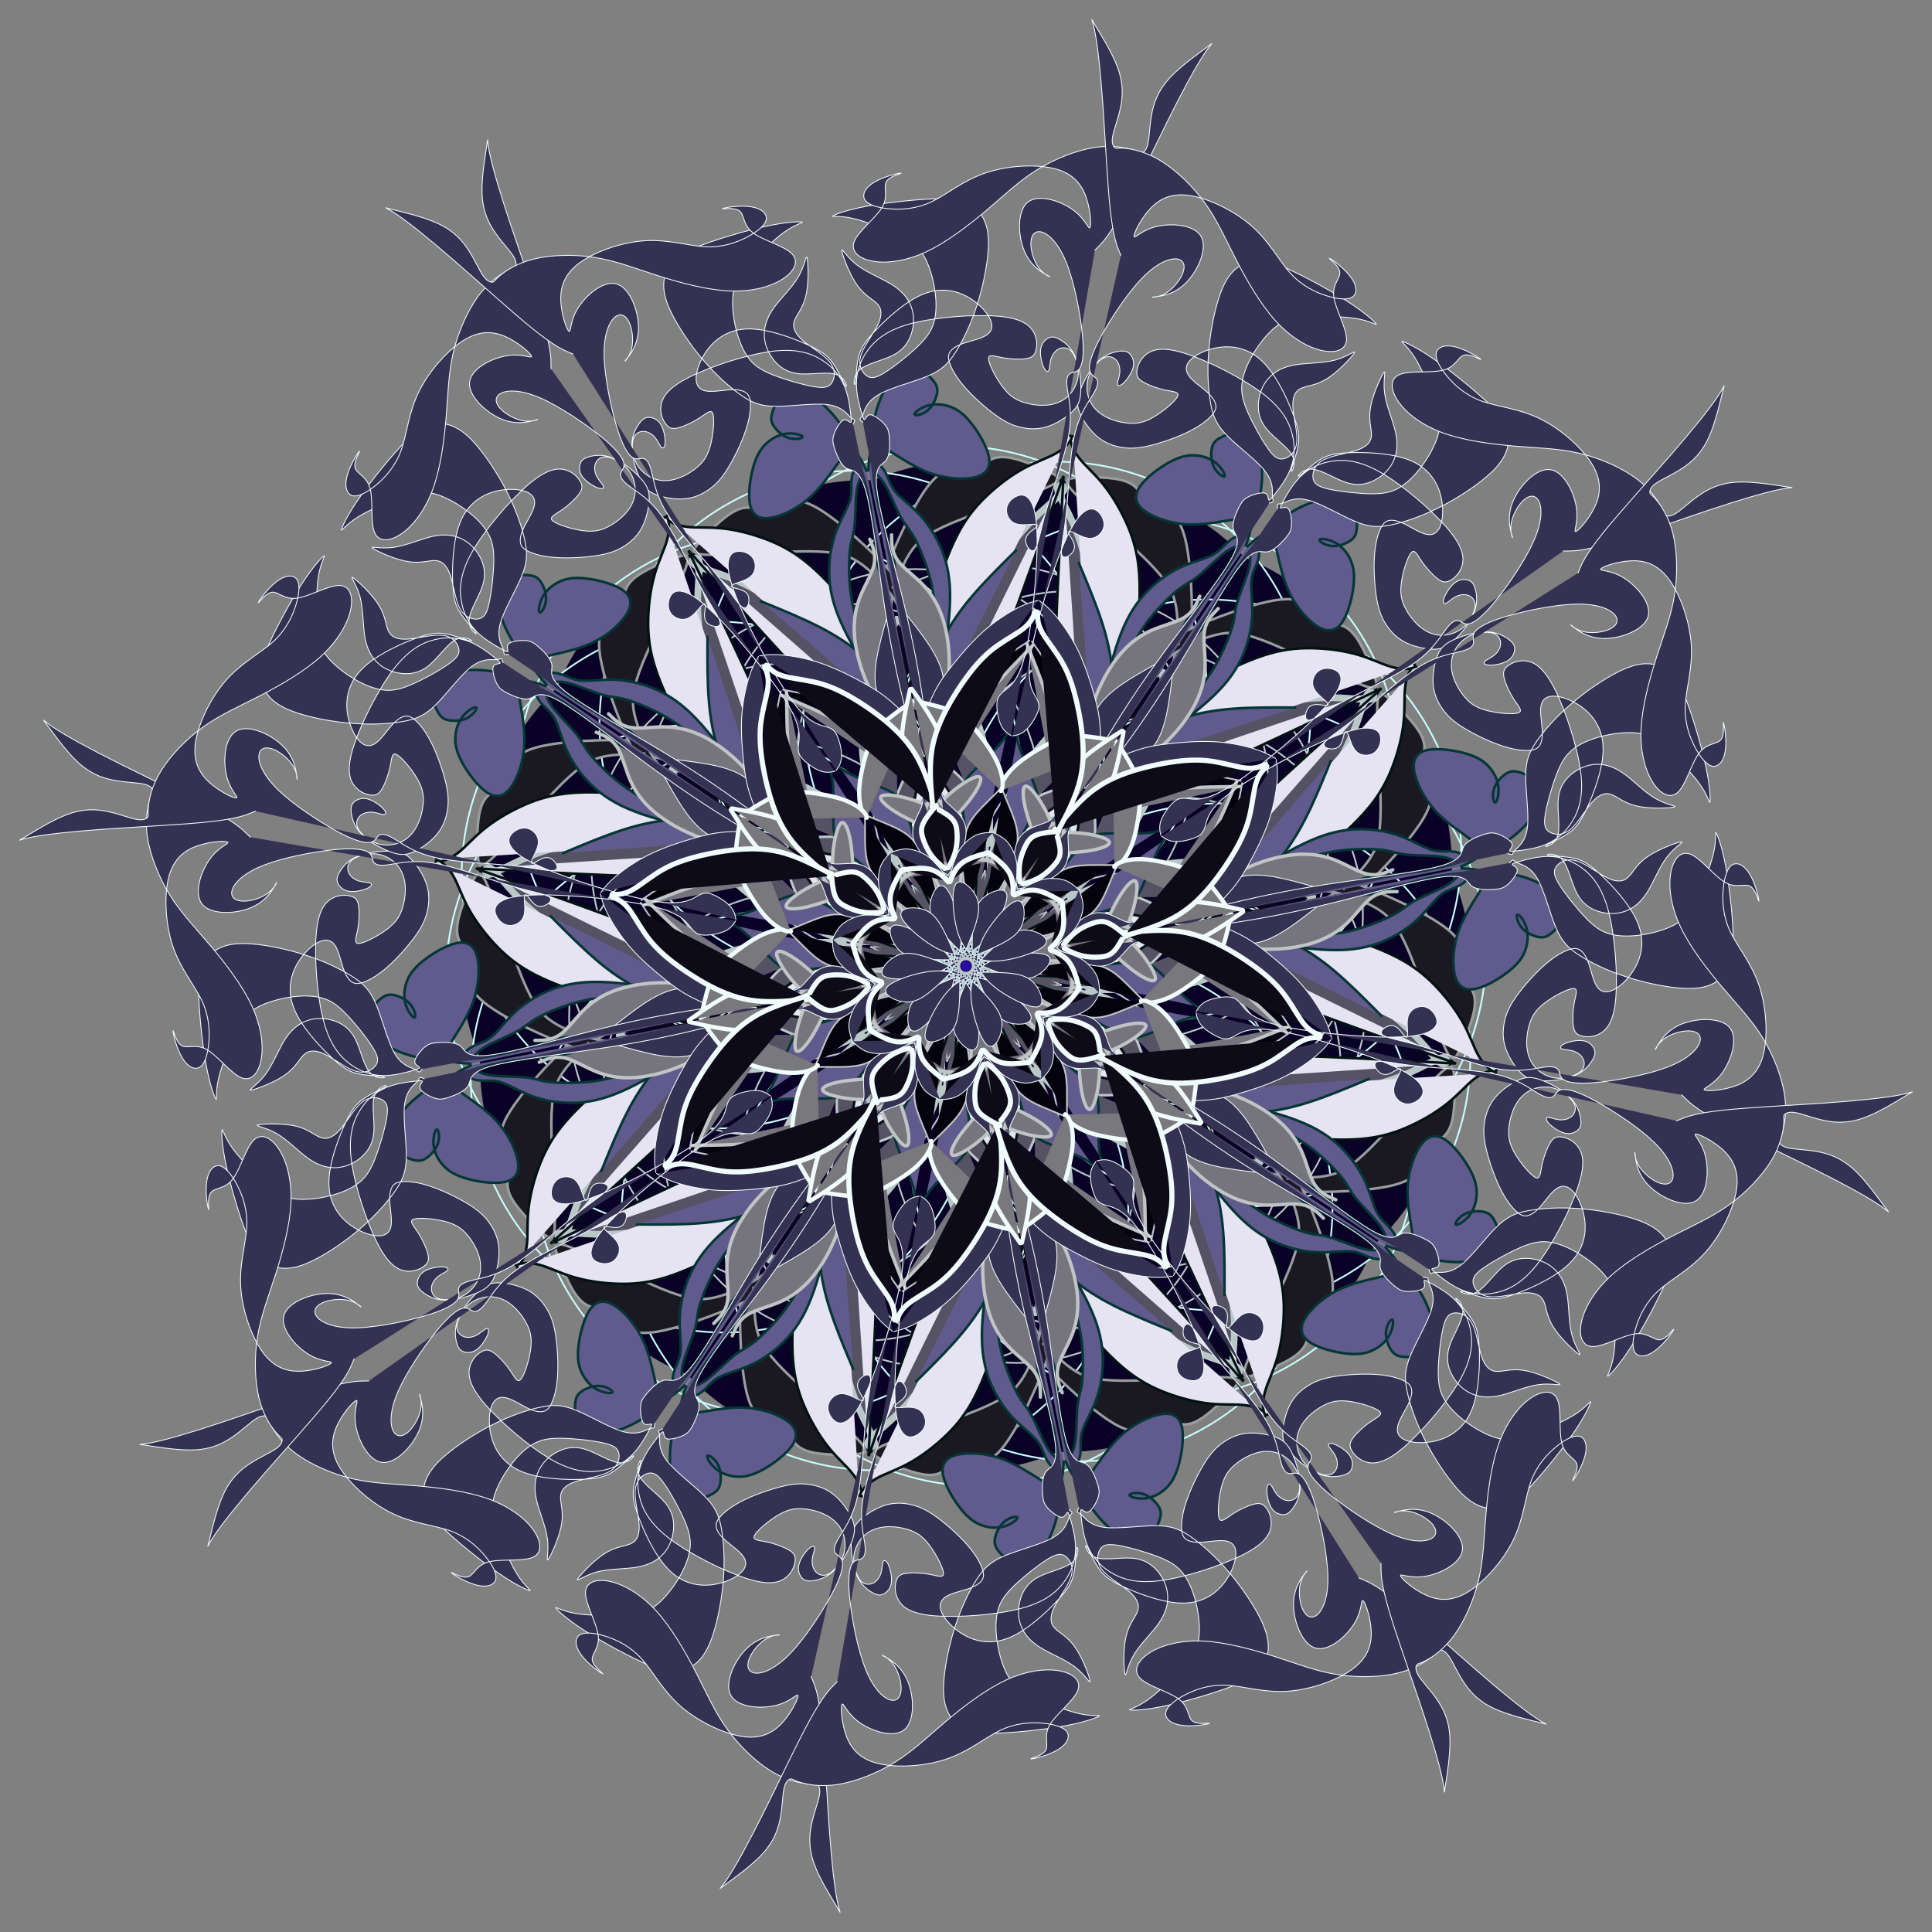 <?xml version="1.0" encoding="utf-8"?>
<!-- Generator: https://www.toybytoy.com/console/Draw-mandala -->
<svg width="527" class="boundless" height="527" viewBox="-871 -871 2269 2269" xmlns="http://www.w3.org/2000/svg" xmlns:xlink="http://www.w3.org/1999/xlink"><rect x="-871" y="-871" width="2269" height="2269" fill="#808080" stroke="none"/><style>symbol{overflow: visible;}</style><defs><symbol id="fig1"><circle cx="-68.5" cy="-219.3" r="214.8" fill="#16074f" stroke="none" stroke-width="0"></circle></symbol><symbol id="fig2"><circle cx="-217.5" cy="-221.3" r="283" fill="#090226" stroke="none" stroke-width="0"></circle></symbol><symbol id="fig3"><circle cx="-0.5" cy="-21.3" r="2.2" fill="#150263" stroke="none" stroke-width="0"></circle></symbol><symbol id="fig4"><circle cx="-5.5" cy="-9.3" r="5.7" fill="#150263" stroke="none" stroke-width="0"></circle></symbol><symbol id="fig5"><circle cx="-1.5" cy="0.7" r="4.1" fill="#2a0da1" stroke="none" stroke-width="0"></circle></symbol><symbol id="fig6"><circle cx="211.5" cy="-231.3" r="297.6" fill="none" stroke="#cafcfc" stroke-width="2"></circle></symbol><symbol id="fig7"><circle cx="122.5" cy="-207.3" r="232.9" fill="none" stroke="#b9c7c7" stroke-width="2"></circle></symbol><symbol id="fig8"><path d="M-30.5,-44.3L-32.8,-50.3C-35.2,-56.3,-39.8,-68.3,-45.3,-76.7C-50.8,-85,-57.2,-89.7,-60.3,-92L-63.5,-94.3" fill="#555263" stroke="#b9c7c7" stroke-width="2" stroke-linecap="round"></path></symbol><symbol id="fig9"><path d="M-13.5,-26.3L-14.3,-32.3C-15.2,-38.3,-16.8,-50.3,-19.3,-59.8C-21.8,-69.3,-25.2,-76.3,-30.3,-83.2C-35.5,-90,-42.5,-96.7,-49.3,-101C-56.2,-105.3,-62.8,-107.3,-68,-110.7C-73.2,-114,-76.8,-118.7,-78.7,-121L-80.5,-123.3" fill="#555263" stroke="#b9c7c7" stroke-width="2" stroke-linecap="round"></path></symbol><symbol id="fig10"><path d="M24.5,-123.3L24.8,-130.5C25.2,-137.7,25.8,-152,24.2,-164.8C22.5,-177.7,18.5,-189,10.5,-200.8C2.5,-212.7,-9.5,-225,-20.3,-233.7C-31.2,-242.3,-40.8,-247.3,-45.7,-249.8L-50.5,-252.3" fill="#555263" stroke="#b9c7c7" stroke-width="3" stroke-linecap="round"></path></symbol><symbol id="fig11"><path d="M27.5,-144.3L27.7,-157.8C27.8,-171.3,28.2,-198.3,26.7,-221.2C25.2,-244,21.8,-262.7,15,-282C8.2,-301.3,-2.2,-321.3,-18.7,-342.3C-35.2,-363.3,-57.8,-385.3,-69.2,-396.3L-80.5,-407.3" fill="#555263" stroke="#b9c7c7" stroke-width="8" stroke-linecap="round"></path></symbol><symbol id="fig12"><path d="M-209.5,-142.3L-216.5,-150.2C-223.5,-158,-237.5,-173.7,-253.5,-206.2C-269.5,-238.7,-287.5,-288,-298.7,-326.7C-309.8,-365.3,-314.2,-393.3,-315,-416.8C-315.8,-440.3,-313.2,-459.3,-313,-469C-312.8,-478.7,-315.2,-479,-316.3,-479.2L-317.5,-479.3" fill="#555263" stroke="#b9c7c7" stroke-width="8" stroke-linecap="round"></path></symbol><symbol id="fig13"><path d="M138.5,-206.3L149.2,-219.7C159.8,-233,181.2,-259.7,197.7,-282.2C214.2,-304.7,225.8,-323,233.3,-336.2C240.8,-349.3,244.2,-357.3,246.3,-371.3C248.5,-385.3,249.5,-405.3,246.7,-421.8C243.8,-438.3,237.2,-451.3,213.5,-475.2C189.8,-499,149.2,-533.7,130.8,-552C112.5,-570.3,116.5,-572.3,129.3,-573.3C142.2,-574.3,163.8,-574.3,178.2,-571.7C192.5,-569,199.5,-563.7,203.5,-556.5C207.5,-549.3,208.5,-540.3,213.3,-537C218.2,-533.7,226.8,-536,233,-535.5C239.2,-535,242.8,-531.7,246.7,-526.3C250.5,-521,254.5,-513.7,257.7,-500.7C260.8,-487.7,263.2,-469,264.3,-449C265.5,-429,265.5,-407.7,265,-395.5C264.5,-383.3,263.5,-380.3,261.5,-378.5C259.5,-376.7,256.5,-376,255,-375.7L253.5,-375.3" fill="#1a1921" stroke="#989e9e" stroke-width="3" stroke-linecap="round"></path></symbol><symbol id="fig14"><path d="M138.5,-206.3L133.3,-223C128.2,-239.7,117.8,-273,111.8,-297.5C105.8,-322,104.2,-337.7,105.3,-382.3C106.5,-427,110.5,-500.7,112.5,-537.5L114.5,-574.3" fill="#e6e4f2" stroke="#011212" stroke-width="3" stroke-linecap="round"></path></symbol><symbol id="fig15"><path d="M149.5,-228.3L151.5,-231.3C153.5,-234.3,157.5,-240.3,164.7,-258.3C171.8,-276.3,182.2,-306.3,189.2,-332.5C196.2,-358.7,199.8,-381,202,-403.8C204.2,-426.7,204.8,-450,202.5,-470C200.2,-490,194.8,-506.7,187.3,-522.8C179.8,-539,170.2,-554.7,160.2,-566.8C150.2,-579,139.8,-587.7,133.2,-596.2C126.5,-604.7,123.5,-613,122.8,-617.3C122.2,-621.7,123.8,-622,124.7,-622.2L125.5,-622.3" fill="#e6e4f2" stroke="#011212" stroke-width="3" stroke-linecap="round"></path></symbol><symbol id="fig16"><path d="M6.5,-41.3L7.7,-50.8C8.8,-60.3,11.2,-79.3,12,-97.3C12.8,-115.3,12.2,-132.3,8.3,-148C4.5,-163.7,-2.5,-178,-12.8,-194.3C-23.2,-210.7,-36.8,-229,-43.8,-241.7C-50.8,-254.3,-51.2,-261.3,-51.3,-264.8L-51.5,-268.3" fill="#e6e4f2" stroke="#011212" stroke-width="3" stroke-linecap="round"></path></symbol><symbol id="fig17"><path d="M27.5,-66.3L28,-72.2C28.5,-78,29.5,-89.7,33.7,-101.2C37.8,-112.7,45.2,-124,60.3,-138.5C75.5,-153,98.5,-170.7,110,-179.5L121.5,-188.3" fill="#615a8c" stroke="#053636" stroke-width="3" stroke-linecap="round"></path></symbol><symbol id="fig18"><path d="M150.5,-228.3L154.3,-243.5C158.2,-258.7,165.8,-289,169.5,-309.2C173.2,-329.3,172.8,-339.3,171.2,-352.7C169.5,-366,166.5,-382.7,159.8,-403.3C153.2,-424,142.8,-448.7,137.7,-461L132.5,-473.3" fill="#615a8c" stroke="#053636" stroke-width="3" stroke-linecap="round"></path></symbol><symbol id="fig19"><path d="M-220.5,-148.3L-230.2,-164.7C-239.8,-181,-259.2,-213.7,-277.5,-240.5C-295.8,-267.3,-313.2,-288.3,-329.7,-302.7C-346.2,-317,-361.8,-324.7,-376.5,-329.5C-391.2,-334.3,-404.8,-336.3,-417.8,-336.3C-430.8,-336.3,-443.2,-334.3,-452.3,-335.2C-461.5,-336,-467.5,-339.7,-473.8,-342C-480.2,-344.3,-486.8,-345.3,-489.7,-343C-492.5,-340.7,-491.5,-335,-488.5,-333.7C-485.5,-332.3,-480.5,-335.3,-469,-332.8C-457.5,-330.3,-439.5,-322.3,-427.8,-318.8C-416.2,-315.3,-410.8,-316.3,-398.3,-312.7C-385.8,-309,-366.2,-300.7,-351,-291.7C-335.8,-282.7,-325.2,-273,-315,-267.2C-304.8,-261.3,-295.2,-259.3,-286,-253.3C-276.8,-247.3,-268.2,-237.3,-257.8,-219.3C-247.5,-201.3,-235.5,-175.3,-229.5,-162.3L-223.5,-149.3" fill="#615a8c" stroke="#053636" stroke-width="3" stroke-linecap="round"></path></symbol><symbol id="fig20"><path d="M-241.5,-165.3L-246.8,-173.2C-252.2,-181,-262.8,-196.7,-275.7,-209.8C-288.5,-223,-303.5,-233.7,-332.7,-248C-361.8,-262.3,-405.2,-280.3,-441.7,-301.8C-478.2,-323.3,-507.8,-348.3,-525.2,-371C-542.5,-393.7,-547.5,-414,-550,-426.3C-552.5,-438.7,-552.5,-443,-550.2,-447C-547.8,-451,-543.2,-454.7,-536,-456.8C-528.8,-459,-519.2,-459.7,-512.5,-458.8C-505.8,-458,-502.2,-455.7,-498.8,-450.3C-495.5,-445,-492.5,-436.7,-493.3,-429C-494.2,-421.3,-498.8,-414.3,-500.7,-415.3C-502.5,-416.3,-501.5,-425.3,-497.5,-433C-493.5,-440.7,-486.5,-447,-478.3,-451C-470.2,-455,-460.8,-456.7,-447,-455.2C-433.2,-453.7,-414.8,-449,-404.3,-442.2C-393.8,-435.3,-391.2,-426.3,-397.8,-414.5C-404.5,-402.7,-420.5,-388,-440.2,-379C-459.8,-370,-483.2,-366.7,-495.5,-362.8C-507.8,-359,-509.2,-354.7,-506.8,-349.2C-504.5,-343.7,-498.5,-337,-495.5,-333.7L-492.5,-330.3" fill="#615a8c" stroke="#053636" stroke-width="3" stroke-linecap="round"></path></symbol><symbol id="fig21"><path d="M-55.5,-100.3L-55.8,-107.3C-56.2,-114.3,-56.8,-128.3,-59.8,-143.8C-62.8,-159.3,-68.2,-176.3,-72.7,-186.8C-77.2,-197.3,-80.8,-201.3,-93.5,-207.2C-106.2,-213,-127.8,-220.7,-139.8,-227.3C-151.8,-234,-154.2,-239.7,-155.3,-242.5L-156.5,-245.3" fill="#615a8c" stroke="#053636" stroke-width="3" stroke-linecap="round"></path></symbol><symbol id="fig22"><path d="M-30.5,-62.3L-31.5,-69.2C-32.5,-76,-34.5,-89.7,-38.7,-103C-42.8,-116.3,-49.2,-129.3,-55.3,-138.8C-61.5,-148.3,-67.5,-154.3,-78.8,-160.3C-90.2,-166.3,-106.8,-172.3,-114.5,-175.8C-122.2,-179.3,-120.8,-180.3,-120.2,-180.8L-119.5,-181.3" fill="#03020d" stroke="#c0c4c4" stroke-width="2" stroke-linecap="round"></path></symbol><symbol id="fig23"><path d="M111.5,-177.3L113.7,-182.5C115.8,-187.7,120.2,-198,123.7,-212.7C127.2,-227.3,129.8,-246.3,129.5,-264.2C129.2,-282,125.8,-298.7,116.7,-318C107.5,-337.3,92.5,-359.3,85,-370.3L77.5,-381.3" fill="#03020d" stroke="#c0c4c4" stroke-width="2" stroke-linecap="round"></path></symbol><symbol id="fig24"><path d="M111.5,-167.3L112.2,-184C112.8,-200.7,114.2,-234,107.5,-269.2C100.8,-304.3,86.2,-341.3,78.8,-359.8L71.5,-378.3" fill="#76757d" stroke="#c0c4c4" stroke-width="4" stroke-linecap="round"></path></symbol><symbol id="fig25"><path d="M151.5,-228.3L149.7,-230.5C147.8,-232.7,144.2,-237,142.7,-249.2C141.2,-261.3,141.8,-281.3,147.7,-302.2C153.5,-323,164.5,-344.7,176.7,-360.7C188.8,-376.7,202.2,-387,216.7,-393.7C231.2,-400.3,246.8,-403.3,256.7,-409.5C266.5,-415.7,270.5,-425,272.5,-429.7L274.5,-434.3" fill="#76757d" stroke="#c0c4c4" stroke-width="4" stroke-linecap="round"></path></symbol><symbol id="fig26"><path d="M-14.5,-51.3L-13,-56C-11.5,-60.7,-8.5,-70,-7,-84.2C-5.5,-98.3,-5.5,-117.3,-6,-129.7C-6.5,-142,-7.5,-147.7,-10.5,-154.5C-13.5,-161.3,-18.5,-169.3,-27.2,-176.7C-35.8,-184,-48.2,-190.7,-63.2,-195.3C-78.2,-200,-95.8,-202.7,-99.5,-199.3C-103.2,-196,-92.8,-186.7,-79,-178.7C-65.2,-170.7,-47.8,-164,-38.2,-153.2C-28.5,-142.3,-26.5,-127.3,-25.5,-119.8L-24.5,-112.3" fill="#76757d" stroke="#c0c4c4" stroke-width="4" stroke-linecap="round"></path></symbol><symbol id="fig27"><path d="M-99.5,-59.3L-100.3,-63.8C-101.2,-68.3,-102.8,-77.3,-107.7,-86.3C-112.5,-95.3,-120.5,-104.3,-131.8,-109.2C-143.2,-114,-157.8,-114.7,-165.2,-115L-172.5,-115.3" fill="#76757d" stroke="#c0c4c4" stroke-width="4" stroke-linecap="round"></path></symbol><symbol id="fig28"><path d="M-92.5,-66.3L-96.7,-63.7C-100.8,-61,-109.2,-55.7,-115,-46.7C-120.8,-37.7,-124.2,-25,-125.3,-20.2C-126.5,-15.3,-125.5,-18.3,-125,-19.8L-124.5,-21.3" fill="#76757d" stroke="#c0c4c4" stroke-width="4" stroke-linecap="round"></path></symbol><symbol id="fig29"><path d="M-13.5,1.7L-15.7,-2.8C-17.8,-7.3,-22.2,-16.3,-36.2,-26.8C-50.2,-37.3,-73.8,-49.3,-83.5,-48C-93.2,-46.7,-88.8,-32,-82.3,-23C-75.8,-14,-67.2,-10.7,-55.5,-9C-43.8,-7.3,-29.2,-7.3,-21.8,-7.3L-14.5,-7.3" fill="#353152" stroke="#f0fcfc" stroke-width="1" stroke-linecap="round"></path></symbol><symbol id="fig30"><path d="M60.5,-90.3L59.5,-94.8C58.5,-99.3,56.5,-108.3,56.2,-118.5C55.8,-128.7,57.2,-140,61.2,-147.8C65.2,-155.7,71.8,-160,78.8,-163C85.8,-166,93.2,-167.7,97.8,-170.5C102.5,-173.3,104.5,-177.3,105.5,-179.3L106.5,-181.3" fill="#353152" stroke="#f0fcfc" stroke-width="1" stroke-linecap="round"></path></symbol><symbol id="fig31"><path d="M57.5,-88.3L58.2,-93.2C58.8,-98,60.2,-107.7,60,-115.3C59.8,-123,58.2,-128.7,55.8,-134C53.5,-139.3,50.5,-144.3,46.2,-148.2C41.8,-152,36.2,-154.7,33.3,-156L30.5,-157.3" fill="#353152" stroke="#f0fcfc" stroke-width="1" stroke-linecap="round"></path></symbol><symbol id="fig32"><path d="M150.5,-231.3L149.8,-240C149.2,-248.7,147.8,-266,148.3,-278.3C148.8,-290.7,151.2,-298,156.3,-305.7C161.5,-313.3,169.5,-321.3,182.2,-330.2C194.8,-339,212.2,-348.7,220.8,-353.5L229.5,-358.3" fill="#353152" stroke="#f0fcfc" stroke-width="1" stroke-linecap="round"></path></symbol><symbol id="fig33"><path d="M-48.5,-246.3L-48.7,-250.3C-48.8,-254.3,-49.2,-262.3,-50.7,-268.2C-52.2,-274,-54.8,-277.7,-61.8,-285.2C-68.8,-292.7,-80.2,-304,-89.8,-312.2C-99.5,-320.3,-107.5,-325.3,-120.5,-332.5C-133.5,-339.7,-151.5,-349,-169.2,-355.2C-186.8,-361.3,-204.2,-364.3,-216.3,-365.3C-228.5,-366.3,-235.5,-365.3,-239,-364.8L-242.5,-364.3" fill="#353152" stroke="#f0fcfc" stroke-width="1" stroke-linecap="round"></path></symbol><symbol id="fig34"><path d="M-39.5,-189.3L-44.8,-207.2C-50.2,-225,-60.8,-260.7,-70.3,-297.8C-79.8,-335,-88.2,-373.7,-95.7,-422.3C-103.2,-471,-109.8,-529.7,-117.5,-557.2C-125.2,-584.7,-133.8,-581,-140.3,-584.5C-146.8,-588,-151.2,-598.7,-153.7,-605.8C-156.2,-613,-156.8,-616.7,-156,-621C-155.2,-625.3,-152.8,-630.3,-150.3,-634.3C-147.8,-638.3,-145.2,-641.3,-142.5,-641.5C-139.8,-641.7,-137.2,-639,-135.8,-638.5C-134.5,-638,-134.5,-639.7,-135.3,-647.5C-136.2,-655.3,-137.8,-669.3,-143,-681.5C-148.2,-693.7,-156.8,-704,-169.8,-712C-182.8,-720,-200.2,-725.7,-229.5,-721.7C-258.8,-717.7,-300.2,-704,-324.5,-691.8C-348.8,-679.7,-356.2,-669,-358,-659.3C-359.8,-649.7,-356.2,-641,-352.3,-636.2C-348.5,-631.3,-344.5,-630.3,-337.5,-632.2C-330.5,-634,-320.5,-638.7,-312.7,-643.8C-304.8,-649,-299.2,-654.7,-297.2,-648.3C-295.2,-642,-296.8,-623.7,-300.2,-611.2C-303.5,-598.7,-308.5,-592,-315.5,-586C-322.5,-580,-331.5,-574.7,-340.5,-572C-349.5,-569.3,-358.5,-569.3,-366.3,-572.2C-374.2,-575,-380.8,-580.7,-385,-586.8C-389.2,-593,-390.8,-599.7,-391.5,-606C-392.2,-612.3,-391.8,-618.3,-389.3,-622.3C-386.8,-626.3,-382.2,-628.3,-377.5,-627.8C-372.8,-627.3,-368.2,-624.3,-364.8,-620.2C-361.5,-616,-359.5,-610.7,-357.5,-609C-355.5,-607.3,-353.5,-609.3,-353.3,-615C-353.2,-620.7,-354.8,-630,-358.3,-635.8C-361.8,-641.7,-367.2,-644,-371.5,-644.3C-375.8,-644.7,-379.2,-643,-383.3,-637.7C-387.5,-632.3,-392.5,-623.3,-392.5,-610.7C-392.5,-598,-387.5,-581.7,-382.5,-571.3C-377.5,-561,-372.5,-556.7,-363.5,-553.3C-354.5,-550,-341.5,-547.7,-330.3,-548.7C-319.2,-549.7,-309.8,-554,-301.8,-559.7C-293.8,-565.3,-287.2,-572.3,-279.7,-584.5C-272.2,-596.7,-263.8,-614,-259,-628.2C-254.2,-642.3,-252.8,-653.3,-253.2,-660.7C-253.5,-668,-255.5,-671.7,-259.5,-674C-263.5,-676.3,-269.5,-677.3,-278.3,-676.7C-287.2,-676,-298.8,-673.7,-306.5,-675.5C-314.2,-677.3,-317.8,-683.3,-316.8,-693C-315.8,-702.7,-310.2,-716,-301.7,-726.3C-293.2,-736.7,-281.8,-744,-268.7,-746.8C-255.5,-749.7,-240.5,-748,-224,-743.5C-207.5,-739,-189.5,-731.7,-177.7,-725.5C-165.8,-719.3,-160.2,-714.3,-154.3,-705C-148.5,-695.7,-142.5,-682,-140.8,-680.8C-139.2,-679.7,-141.8,-691,-152.5,-694.7C-163.2,-698.3,-181.8,-694.3,-195.7,-695.5C-209.5,-696.7,-218.5,-703,-225.2,-711C-231.8,-719,-236.2,-728.7,-236.8,-739C-237.5,-749.3,-234.5,-760.3,-226.2,-772.2C-217.8,-784,-204.2,-796.7,-196.7,-809.7C-189.2,-822.7,-187.8,-836,-186.7,-831.8C-185.5,-827.7,-184.5,-806,-187.2,-791.2C-189.8,-776.3,-196.2,-768.3,-199.5,-762.2C-202.8,-756,-203.2,-751.7,-201.3,-747C-199.5,-742.3,-195.5,-737.3,-186.8,-730.8C-178.2,-724.3,-164.8,-716.3,-158.8,-707.7C-152.8,-699,-154.2,-689.7,-157.8,-684.5C-161.5,-679.3,-167.5,-678.3,-180.3,-680.7C-193.2,-683,-212.8,-688.7,-226.7,-694.2C-240.5,-699.7,-248.5,-705,-255,-713.5C-261.5,-722,-266.5,-733.7,-269.8,-746.8C-273.2,-760,-274.8,-774.7,-273.8,-786C-272.8,-797.3,-269.2,-805.3,-258,-818.8C-246.8,-832.3,-228.2,-851.3,-214,-861.5C-199.8,-871.7,-190.2,-873,-192.5,-873.7C-194.8,-874.3,-209.2,-874.3,-234.7,-868.8C-260.2,-863.3,-296.8,-852.3,-317.8,-843.8C-338.8,-835.3,-344.2,-829.3,-348.2,-822.8C-352.2,-816.3,-354.8,-809.3,-355,-800.3C-355.2,-791.3,-352.8,-780.3,-344.8,-764.7C-336.8,-749,-323.2,-728.7,-308.3,-711.3C-293.5,-694,-277.5,-679.7,-264.3,-670.5C-251.2,-661.3,-240.8,-657.3,-222.7,-657.3C-204.5,-657.3,-178.5,-661.3,-162.5,-659.3C-146.5,-657.3,-140.5,-649.3,-136.7,-645.5C-132.8,-641.7,-131.2,-642,-130.8,-641.2C-130.5,-640.3,-131.5,-638.3,-132,-637.3L-132.5,-636.3" fill="#353152" stroke="#f0fcfc" stroke-width="1" stroke-linecap="round"></path></symbol><symbol id="fig35"><path d="M152.5,229.7L151,231.8C149.5,234,146.5,238.3,146.2,245.7C145.8,253,148.2,263.3,151,269.8C153.8,276.3,157.2,279,164.8,281.2C172.5,283.3,184.5,285,203.8,311C223.2,337,249.8,387.3,264.2,419.8C278.5,452.3,280.5,467,279,475.7C277.5,484.3,272.5,487,266.5,487C260.5,487,253.5,484.3,250,478.7C246.5,473,246.5,464.3,251.5,458.8C256.5,453.3,266.5,451,271.5,449C276.5,447,276.5,445.3,272.2,444C267.8,442.7,259.2,441.7,256.2,435.7C253.2,429.7,255.8,418.7,261.3,420.7C266.8,422.7,275.2,437.7,292.5,459C309.8,480.3,336.2,508,350.3,530.3C364.5,552.7,366.5,569.7,369.2,580.3C371.8,591,375.2,595.3,379,596C382.8,596.7,387.2,593.7,392.5,597.7C397.8,601.7,404.2,612.7,410.8,635.3C417.5,658,424.5,692.3,425,716.7C425.5,741,419.5,755.3,413.2,761.3C406.8,767.3,400.2,765,396,756.8C391.8,748.7,390.2,734.7,392.8,724.5C395.5,714.3,402.5,708,400,711.2C397.5,714.3,385.5,727,384.7,747.3C383.8,767.7,394.2,795.7,409.7,800.8C425.2,806,445.8,788.3,455.5,773C465.2,757.7,463.8,744.7,466,745.3C468.2,746,473.8,760.3,475.5,776C477.2,791.7,474.8,808.7,457.2,823.2C439.5,837.7,406.5,849.7,378.2,851.7C349.8,853.7,326.2,845.7,306,844.7C285.8,843.7,269.2,849.7,256.8,856.2C244.5,862.7,236.5,869.7,234.8,875.8C233.2,882,237.8,887.3,245.7,890C253.5,892.7,264.5,892.7,273.2,891.8C281.8,891,288.2,889.3,285.3,889.3C282.5,889.3,270.5,891,265.3,886.2C260.2,881.3,261.8,870,250.3,861.2C238.8,852.3,214.2,846,204.8,836.8C195.5,827.7,201.5,815.7,215.5,806.7C229.5,797.7,251.5,791.7,278,792.8C304.5,794,335.5,802.3,362,810.8C388.5,819.3,410.5,828,435,832C459.5,836,486.5,835.3,506.7,830.5C526.8,825.7,540.2,816.7,546.8,811.2C553.5,805.7,553.5,803.7,555.7,803.2C557.8,802.7,562.2,803.7,566.8,810.2C571.5,816.7,576.5,828.7,584,840.3C591.5,852,601.5,863.3,619.7,871.8C637.8,880.3,664.2,886,675.2,888.8C686.2,891.7,681.8,891.7,668,882.3C654.2,873,630.8,854.3,600.3,827.8C569.8,801.3,532.2,767,507.8,747.5C483.5,728,472.5,723.3,467,721L461.5,718.7" fill="#353152" stroke="#f0fcfc" stroke-width="1" stroke-linecap="round"></path></symbol><symbol id="fig36"><path d="M174.5,-116.3L175.8,-116.8C177.2,-117.3,179.8,-118.3,183.8,-123C187.8,-127.7,193.2,-136,197.2,-149.7C201.2,-163.3,203.8,-182.3,204.5,-195.5C205.2,-208.7,203.8,-216,198,-228C192.2,-240,181.8,-256.7,176.7,-263C171.5,-269.3,171.5,-265.3,171.5,-263.3L171.5,-261.3" fill="#79787d" stroke="#f0fcfc" stroke-width="5" stroke-linecap="round"></path></symbol><symbol id="fig37"><path d="M109.5,-167.3L108.8,-169.8C108.2,-172.3,106.8,-177.3,108.8,-187.3C110.8,-197.3,116.2,-212.3,122.3,-223.7C128.5,-235,135.5,-242.7,145.8,-250.8C156.2,-259,169.8,-267.7,176.7,-272L183.5,-276.3" fill="#79787d" stroke="#f0fcfc" stroke-width="5" stroke-linecap="round"></path></symbol><symbol id="fig38"><path d="M-34.5,-184.3L-37.7,-194.8C-40.8,-205.3,-47.2,-226.3,-56.5,-243.5C-65.8,-260.7,-78.2,-274,-93.3,-286.7C-108.5,-299.3,-126.5,-311.3,-141.3,-319.3C-156.2,-327.3,-167.8,-331.3,-180.5,-334C-193.2,-336.7,-206.8,-338,-216,-341C-225.2,-344,-229.8,-348.7,-232.2,-351L-234.5,-353.3" fill="#0d0b17" stroke="#f0fcfc" stroke-width="6" stroke-linecap="round"></path></symbol><symbol id="fig39"><path d="M-187.5,39.7L-185.3,35.5C-183.2,31.3,-178.8,23,-174.3,18C-169.8,13,-165.2,11.3,-158.5,10.7C-151.8,10,-143.2,10.3,-135.7,12.2C-128.2,14,-121.8,17.3,-118.7,19L-115.5,20.7" fill="#0d0b17" stroke="#f0fcfc" stroke-width="6" stroke-linecap="round"></path></symbol><symbol id="fig40"><path d="M-84.5,-55.3L-88.8,-55.3C-93.2,-55.3,-101.8,-55.3,-109.8,-50.7C-117.8,-46,-125.2,-36.7,-128.8,-32L-132.5,-27.3" fill="#0d0b17" stroke="#f0fcfc" stroke-width="6" stroke-linecap="round"></path></symbol></defs><g transform="translate(263.5, 263.5)"><g id="layer1"><use xlink:href="#fig1" transform="rotate(0)"></use><use xlink:href="#fig1" transform="rotate(22.5)"></use><use xlink:href="#fig1" transform="rotate(45)"></use><use xlink:href="#fig1" transform="rotate(67.5)"></use><use xlink:href="#fig1" transform="rotate(90)"></use><use xlink:href="#fig1" transform="rotate(112.5)"></use><use xlink:href="#fig1" transform="rotate(135)"></use><use xlink:href="#fig1" transform="rotate(157.5)"></use><use xlink:href="#fig1" transform="rotate(180)"></use><use xlink:href="#fig1" transform="rotate(202.5)"></use><use xlink:href="#fig1" transform="rotate(225)"></use><use xlink:href="#fig1" transform="rotate(247.5)"></use><use xlink:href="#fig1" transform="rotate(270)"></use><use xlink:href="#fig1" transform="rotate(292.5)"></use><use xlink:href="#fig1" transform="rotate(315)"></use><use xlink:href="#fig1" transform="rotate(337.5)"></use></g><g id="layer2"><use xlink:href="#fig2" transform="rotate(0)"></use><use xlink:href="#fig2" transform="rotate(22.5)"></use><use xlink:href="#fig2" transform="rotate(45)"></use><use xlink:href="#fig2" transform="rotate(67.5)"></use><use xlink:href="#fig2" transform="rotate(90)"></use><use xlink:href="#fig2" transform="rotate(112.5)"></use><use xlink:href="#fig2" transform="rotate(135)"></use><use xlink:href="#fig2" transform="rotate(157.5)"></use><use xlink:href="#fig2" transform="rotate(180)"></use><use xlink:href="#fig2" transform="rotate(202.5)"></use><use xlink:href="#fig2" transform="rotate(225)"></use><use xlink:href="#fig2" transform="rotate(247.5)"></use><use xlink:href="#fig2" transform="rotate(270)"></use><use xlink:href="#fig2" transform="rotate(292.5)"></use><use xlink:href="#fig2" transform="rotate(315)"></use><use xlink:href="#fig2" transform="rotate(337.5)"></use></g><g id="layer3"><use xlink:href="#fig3" transform="rotate(0)"></use><use xlink:href="#fig3" transform="rotate(22.5)"></use><use xlink:href="#fig3" transform="rotate(45)"></use><use xlink:href="#fig3" transform="rotate(67.5)"></use><use xlink:href="#fig3" transform="rotate(90)"></use><use xlink:href="#fig3" transform="rotate(112.5)"></use><use xlink:href="#fig3" transform="rotate(135)"></use><use xlink:href="#fig3" transform="rotate(157.5)"></use><use xlink:href="#fig3" transform="rotate(180)"></use><use xlink:href="#fig3" transform="rotate(202.5)"></use><use xlink:href="#fig3" transform="rotate(225)"></use><use xlink:href="#fig3" transform="rotate(247.5)"></use><use xlink:href="#fig3" transform="rotate(270)"></use><use xlink:href="#fig3" transform="rotate(292.5)"></use><use xlink:href="#fig3" transform="rotate(315)"></use><use xlink:href="#fig3" transform="rotate(337.5)"></use></g><g id="layer4"><use xlink:href="#fig4" transform="rotate(0)"></use><use xlink:href="#fig4" transform="rotate(22.5)"></use><use xlink:href="#fig4" transform="rotate(45)"></use><use xlink:href="#fig4" transform="rotate(67.5)"></use><use xlink:href="#fig4" transform="rotate(90)"></use><use xlink:href="#fig4" transform="rotate(112.5)"></use><use xlink:href="#fig4" transform="rotate(135)"></use><use xlink:href="#fig4" transform="rotate(157.5)"></use><use xlink:href="#fig4" transform="rotate(180)"></use><use xlink:href="#fig4" transform="rotate(202.5)"></use><use xlink:href="#fig4" transform="rotate(225)"></use><use xlink:href="#fig4" transform="rotate(247.5)"></use><use xlink:href="#fig4" transform="rotate(270)"></use><use xlink:href="#fig4" transform="rotate(292.5)"></use><use xlink:href="#fig4" transform="rotate(315)"></use><use xlink:href="#fig4" transform="rotate(337.5)"></use></g><g id="layer5"><use xlink:href="#fig5" transform="rotate(0)"></use><use xlink:href="#fig5" transform="rotate(22.5)"></use><use xlink:href="#fig5" transform="rotate(45)"></use><use xlink:href="#fig5" transform="rotate(67.5)"></use><use xlink:href="#fig5" transform="rotate(90)"></use><use xlink:href="#fig5" transform="rotate(112.5)"></use><use xlink:href="#fig5" transform="rotate(135)"></use><use xlink:href="#fig5" transform="rotate(157.5)"></use><use xlink:href="#fig5" transform="rotate(180)"></use><use xlink:href="#fig5" transform="rotate(202.5)"></use><use xlink:href="#fig5" transform="rotate(225)"></use><use xlink:href="#fig5" transform="rotate(247.5)"></use><use xlink:href="#fig5" transform="rotate(270)"></use><use xlink:href="#fig5" transform="rotate(292.5)"></use><use xlink:href="#fig5" transform="rotate(315)"></use><use xlink:href="#fig5" transform="rotate(337.5)"></use></g><g id="layer6"><use xlink:href="#fig6" transform="rotate(0)"></use><use xlink:href="#fig6" transform="rotate(22.5)"></use><use xlink:href="#fig6" transform="rotate(45)"></use><use xlink:href="#fig6" transform="rotate(67.5)"></use><use xlink:href="#fig6" transform="rotate(90)"></use><use xlink:href="#fig6" transform="rotate(112.5)"></use><use xlink:href="#fig6" transform="rotate(135)"></use><use xlink:href="#fig6" transform="rotate(157.5)"></use><use xlink:href="#fig6" transform="rotate(180)"></use><use xlink:href="#fig6" transform="rotate(202.5)"></use><use xlink:href="#fig6" transform="rotate(225)"></use><use xlink:href="#fig6" transform="rotate(247.5)"></use><use xlink:href="#fig6" transform="rotate(270)"></use><use xlink:href="#fig6" transform="rotate(292.5)"></use><use xlink:href="#fig6" transform="rotate(315)"></use><use xlink:href="#fig6" transform="rotate(337.5)"></use></g><g id="layer7"><use xlink:href="#fig7" transform="rotate(0)"></use><use xlink:href="#fig7" transform="rotate(22.5)"></use><use xlink:href="#fig7" transform="rotate(45)"></use><use xlink:href="#fig7" transform="rotate(67.5)"></use><use xlink:href="#fig7" transform="rotate(90)"></use><use xlink:href="#fig7" transform="rotate(112.5)"></use><use xlink:href="#fig7" transform="rotate(135)"></use><use xlink:href="#fig7" transform="rotate(157.5)"></use><use xlink:href="#fig7" transform="rotate(180)"></use><use xlink:href="#fig7" transform="rotate(202.5)"></use><use xlink:href="#fig7" transform="rotate(225)"></use><use xlink:href="#fig7" transform="rotate(247.5)"></use><use xlink:href="#fig7" transform="rotate(270)"></use><use xlink:href="#fig7" transform="rotate(292.5)"></use><use xlink:href="#fig7" transform="rotate(315)"></use><use xlink:href="#fig7" transform="rotate(337.5)"></use></g><g id="layer8"><use xlink:href="#fig8" transform="rotate(0)"></use><use xlink:href="#fig8" transform="rotate(22.5) scale(-1,1)"></use><use xlink:href="#fig8" transform="rotate(45)"></use><use xlink:href="#fig8" transform="rotate(67.5) scale(-1,1)"></use><use xlink:href="#fig8" transform="rotate(90)"></use><use xlink:href="#fig8" transform="rotate(112.5) scale(-1,1)"></use><use xlink:href="#fig8" transform="rotate(135)"></use><use xlink:href="#fig8" transform="rotate(157.5) scale(-1,1)"></use><use xlink:href="#fig8" transform="rotate(180)"></use><use xlink:href="#fig8" transform="rotate(202.5) scale(-1,1)"></use><use xlink:href="#fig8" transform="rotate(225)"></use><use xlink:href="#fig8" transform="rotate(247.5) scale(-1,1)"></use><use xlink:href="#fig8" transform="rotate(270)"></use><use xlink:href="#fig8" transform="rotate(292.5) scale(-1,1)"></use><use xlink:href="#fig8" transform="rotate(315)"></use><use xlink:href="#fig8" transform="rotate(337.5) scale(-1,1)"></use></g><g id="layer9"><use xlink:href="#fig9" transform="rotate(0)"></use><use xlink:href="#fig9" transform="rotate(22.5) scale(-1,1)"></use><use xlink:href="#fig9" transform="rotate(45)"></use><use xlink:href="#fig9" transform="rotate(67.5) scale(-1,1)"></use><use xlink:href="#fig9" transform="rotate(90)"></use><use xlink:href="#fig9" transform="rotate(112.5) scale(-1,1)"></use><use xlink:href="#fig9" transform="rotate(135)"></use><use xlink:href="#fig9" transform="rotate(157.5) scale(-1,1)"></use><use xlink:href="#fig9" transform="rotate(180)"></use><use xlink:href="#fig9" transform="rotate(202.5) scale(-1,1)"></use><use xlink:href="#fig9" transform="rotate(225)"></use><use xlink:href="#fig9" transform="rotate(247.5) scale(-1,1)"></use><use xlink:href="#fig9" transform="rotate(270)"></use><use xlink:href="#fig9" transform="rotate(292.5) scale(-1,1)"></use><use xlink:href="#fig9" transform="rotate(315)"></use><use xlink:href="#fig9" transform="rotate(337.5) scale(-1,1)"></use></g><g id="layer10"><use xlink:href="#fig10" transform="rotate(0)"></use><use xlink:href="#fig10" transform="rotate(22.5) scale(-1,1)"></use><use xlink:href="#fig10" transform="rotate(45)"></use><use xlink:href="#fig10" transform="rotate(67.5) scale(-1,1)"></use><use xlink:href="#fig10" transform="rotate(90)"></use><use xlink:href="#fig10" transform="rotate(112.5) scale(-1,1)"></use><use xlink:href="#fig10" transform="rotate(135)"></use><use xlink:href="#fig10" transform="rotate(157.5) scale(-1,1)"></use><use xlink:href="#fig10" transform="rotate(180)"></use><use xlink:href="#fig10" transform="rotate(202.5) scale(-1,1)"></use><use xlink:href="#fig10" transform="rotate(225)"></use><use xlink:href="#fig10" transform="rotate(247.5) scale(-1,1)"></use><use xlink:href="#fig10" transform="rotate(270)"></use><use xlink:href="#fig10" transform="rotate(292.5) scale(-1,1)"></use><use xlink:href="#fig10" transform="rotate(315)"></use><use xlink:href="#fig10" transform="rotate(337.5) scale(-1,1)"></use></g><g id="layer11"><use xlink:href="#fig11" transform="rotate(0)"></use><use xlink:href="#fig11" transform="rotate(22.5) scale(-1,1)"></use><use xlink:href="#fig11" transform="rotate(45)"></use><use xlink:href="#fig11" transform="rotate(67.5) scale(-1,1)"></use><use xlink:href="#fig11" transform="rotate(90)"></use><use xlink:href="#fig11" transform="rotate(112.5) scale(-1,1)"></use><use xlink:href="#fig11" transform="rotate(135)"></use><use xlink:href="#fig11" transform="rotate(157.5) scale(-1,1)"></use><use xlink:href="#fig11" transform="rotate(180)"></use><use xlink:href="#fig11" transform="rotate(202.5) scale(-1,1)"></use><use xlink:href="#fig11" transform="rotate(225)"></use><use xlink:href="#fig11" transform="rotate(247.5) scale(-1,1)"></use><use xlink:href="#fig11" transform="rotate(270)"></use><use xlink:href="#fig11" transform="rotate(292.5) scale(-1,1)"></use><use xlink:href="#fig11" transform="rotate(315)"></use><use xlink:href="#fig11" transform="rotate(337.5) scale(-1,1)"></use></g><g id="layer12"><use xlink:href="#fig12" transform="rotate(0)"></use><use xlink:href="#fig12" transform="rotate(22.5) scale(-1,1)"></use><use xlink:href="#fig12" transform="rotate(45)"></use><use xlink:href="#fig12" transform="rotate(67.5) scale(-1,1)"></use><use xlink:href="#fig12" transform="rotate(90)"></use><use xlink:href="#fig12" transform="rotate(112.5) scale(-1,1)"></use><use xlink:href="#fig12" transform="rotate(135)"></use><use xlink:href="#fig12" transform="rotate(157.5) scale(-1,1)"></use><use xlink:href="#fig12" transform="rotate(180)"></use><use xlink:href="#fig12" transform="rotate(202.5) scale(-1,1)"></use><use xlink:href="#fig12" transform="rotate(225)"></use><use xlink:href="#fig12" transform="rotate(247.5) scale(-1,1)"></use><use xlink:href="#fig12" transform="rotate(270)"></use><use xlink:href="#fig12" transform="rotate(292.5) scale(-1,1)"></use><use xlink:href="#fig12" transform="rotate(315)"></use><use xlink:href="#fig12" transform="rotate(337.5) scale(-1,1)"></use></g><g id="layer13"><use xlink:href="#fig13" transform="rotate(0)"></use><use xlink:href="#fig13" transform="rotate(22.5) scale(-1,1)"></use><use xlink:href="#fig13" transform="rotate(45)"></use><use xlink:href="#fig13" transform="rotate(67.5) scale(-1,1)"></use><use xlink:href="#fig13" transform="rotate(90)"></use><use xlink:href="#fig13" transform="rotate(112.5) scale(-1,1)"></use><use xlink:href="#fig13" transform="rotate(135)"></use><use xlink:href="#fig13" transform="rotate(157.5) scale(-1,1)"></use><use xlink:href="#fig13" transform="rotate(180)"></use><use xlink:href="#fig13" transform="rotate(202.5) scale(-1,1)"></use><use xlink:href="#fig13" transform="rotate(225)"></use><use xlink:href="#fig13" transform="rotate(247.5) scale(-1,1)"></use><use xlink:href="#fig13" transform="rotate(270)"></use><use xlink:href="#fig13" transform="rotate(292.5) scale(-1,1)"></use><use xlink:href="#fig13" transform="rotate(315)"></use><use xlink:href="#fig13" transform="rotate(337.5) scale(-1,1)"></use></g><g id="layer14"><use xlink:href="#fig14" transform="rotate(0)"></use><use xlink:href="#fig14" transform="rotate(22.5) scale(-1,1)"></use><use xlink:href="#fig14" transform="rotate(45)"></use><use xlink:href="#fig14" transform="rotate(67.5) scale(-1,1)"></use><use xlink:href="#fig14" transform="rotate(90)"></use><use xlink:href="#fig14" transform="rotate(112.5) scale(-1,1)"></use><use xlink:href="#fig14" transform="rotate(135)"></use><use xlink:href="#fig14" transform="rotate(157.5) scale(-1,1)"></use><use xlink:href="#fig14" transform="rotate(180)"></use><use xlink:href="#fig14" transform="rotate(202.5) scale(-1,1)"></use><use xlink:href="#fig14" transform="rotate(225)"></use><use xlink:href="#fig14" transform="rotate(247.5) scale(-1,1)"></use><use xlink:href="#fig14" transform="rotate(270)"></use><use xlink:href="#fig14" transform="rotate(292.5) scale(-1,1)"></use><use xlink:href="#fig14" transform="rotate(315)"></use><use xlink:href="#fig14" transform="rotate(337.5) scale(-1,1)"></use></g><g id="layer15"><use xlink:href="#fig15" transform="rotate(0)"></use><use xlink:href="#fig15" transform="rotate(22.5) scale(-1,1)"></use><use xlink:href="#fig15" transform="rotate(45)"></use><use xlink:href="#fig15" transform="rotate(67.5) scale(-1,1)"></use><use xlink:href="#fig15" transform="rotate(90)"></use><use xlink:href="#fig15" transform="rotate(112.5) scale(-1,1)"></use><use xlink:href="#fig15" transform="rotate(135)"></use><use xlink:href="#fig15" transform="rotate(157.5) scale(-1,1)"></use><use xlink:href="#fig15" transform="rotate(180)"></use><use xlink:href="#fig15" transform="rotate(202.5) scale(-1,1)"></use><use xlink:href="#fig15" transform="rotate(225)"></use><use xlink:href="#fig15" transform="rotate(247.5) scale(-1,1)"></use><use xlink:href="#fig15" transform="rotate(270)"></use><use xlink:href="#fig15" transform="rotate(292.5) scale(-1,1)"></use><use xlink:href="#fig15" transform="rotate(315)"></use><use xlink:href="#fig15" transform="rotate(337.5) scale(-1,1)"></use></g><g id="layer16"><use xlink:href="#fig16" transform="rotate(0)"></use><use xlink:href="#fig16" transform="rotate(22.5) scale(-1,1)"></use><use xlink:href="#fig16" transform="rotate(45)"></use><use xlink:href="#fig16" transform="rotate(67.5) scale(-1,1)"></use><use xlink:href="#fig16" transform="rotate(90)"></use><use xlink:href="#fig16" transform="rotate(112.5) scale(-1,1)"></use><use xlink:href="#fig16" transform="rotate(135)"></use><use xlink:href="#fig16" transform="rotate(157.5) scale(-1,1)"></use><use xlink:href="#fig16" transform="rotate(180)"></use><use xlink:href="#fig16" transform="rotate(202.5) scale(-1,1)"></use><use xlink:href="#fig16" transform="rotate(225)"></use><use xlink:href="#fig16" transform="rotate(247.5) scale(-1,1)"></use><use xlink:href="#fig16" transform="rotate(270)"></use><use xlink:href="#fig16" transform="rotate(292.5) scale(-1,1)"></use><use xlink:href="#fig16" transform="rotate(315)"></use><use xlink:href="#fig16" transform="rotate(337.5) scale(-1,1)"></use></g><g id="layer17"><use xlink:href="#fig17" transform="rotate(0)"></use><use xlink:href="#fig17" transform="rotate(22.5) scale(-1,1)"></use><use xlink:href="#fig17" transform="rotate(45)"></use><use xlink:href="#fig17" transform="rotate(67.5) scale(-1,1)"></use><use xlink:href="#fig17" transform="rotate(90)"></use><use xlink:href="#fig17" transform="rotate(112.5) scale(-1,1)"></use><use xlink:href="#fig17" transform="rotate(135)"></use><use xlink:href="#fig17" transform="rotate(157.5) scale(-1,1)"></use><use xlink:href="#fig17" transform="rotate(180)"></use><use xlink:href="#fig17" transform="rotate(202.5) scale(-1,1)"></use><use xlink:href="#fig17" transform="rotate(225)"></use><use xlink:href="#fig17" transform="rotate(247.5) scale(-1,1)"></use><use xlink:href="#fig17" transform="rotate(270)"></use><use xlink:href="#fig17" transform="rotate(292.5) scale(-1,1)"></use><use xlink:href="#fig17" transform="rotate(315)"></use><use xlink:href="#fig17" transform="rotate(337.5) scale(-1,1)"></use></g><g id="layer18"><use xlink:href="#fig18" transform="rotate(0)"></use><use xlink:href="#fig18" transform="rotate(22.5) scale(-1,1)"></use><use xlink:href="#fig18" transform="rotate(45)"></use><use xlink:href="#fig18" transform="rotate(67.5) scale(-1,1)"></use><use xlink:href="#fig18" transform="rotate(90)"></use><use xlink:href="#fig18" transform="rotate(112.5) scale(-1,1)"></use><use xlink:href="#fig18" transform="rotate(135)"></use><use xlink:href="#fig18" transform="rotate(157.5) scale(-1,1)"></use><use xlink:href="#fig18" transform="rotate(180)"></use><use xlink:href="#fig18" transform="rotate(202.5) scale(-1,1)"></use><use xlink:href="#fig18" transform="rotate(225)"></use><use xlink:href="#fig18" transform="rotate(247.5) scale(-1,1)"></use><use xlink:href="#fig18" transform="rotate(270)"></use><use xlink:href="#fig18" transform="rotate(292.5) scale(-1,1)"></use><use xlink:href="#fig18" transform="rotate(315)"></use><use xlink:href="#fig18" transform="rotate(337.5) scale(-1,1)"></use></g><g id="layer19"><use xlink:href="#fig19" transform="rotate(0)"></use><use xlink:href="#fig19" transform="rotate(22.5) scale(-1,1)"></use><use xlink:href="#fig19" transform="rotate(45)"></use><use xlink:href="#fig19" transform="rotate(67.5) scale(-1,1)"></use><use xlink:href="#fig19" transform="rotate(90)"></use><use xlink:href="#fig19" transform="rotate(112.5) scale(-1,1)"></use><use xlink:href="#fig19" transform="rotate(135)"></use><use xlink:href="#fig19" transform="rotate(157.5) scale(-1,1)"></use><use xlink:href="#fig19" transform="rotate(180)"></use><use xlink:href="#fig19" transform="rotate(202.5) scale(-1,1)"></use><use xlink:href="#fig19" transform="rotate(225)"></use><use xlink:href="#fig19" transform="rotate(247.5) scale(-1,1)"></use><use xlink:href="#fig19" transform="rotate(270)"></use><use xlink:href="#fig19" transform="rotate(292.5) scale(-1,1)"></use><use xlink:href="#fig19" transform="rotate(315)"></use><use xlink:href="#fig19" transform="rotate(337.5) scale(-1,1)"></use></g><g id="layer20"><use xlink:href="#fig20" transform="rotate(0)"></use><use xlink:href="#fig20" transform="rotate(22.5) scale(-1,1)"></use><use xlink:href="#fig20" transform="rotate(45)"></use><use xlink:href="#fig20" transform="rotate(67.5) scale(-1,1)"></use><use xlink:href="#fig20" transform="rotate(90)"></use><use xlink:href="#fig20" transform="rotate(112.5) scale(-1,1)"></use><use xlink:href="#fig20" transform="rotate(135)"></use><use xlink:href="#fig20" transform="rotate(157.5) scale(-1,1)"></use><use xlink:href="#fig20" transform="rotate(180)"></use><use xlink:href="#fig20" transform="rotate(202.5) scale(-1,1)"></use><use xlink:href="#fig20" transform="rotate(225)"></use><use xlink:href="#fig20" transform="rotate(247.5) scale(-1,1)"></use><use xlink:href="#fig20" transform="rotate(270)"></use><use xlink:href="#fig20" transform="rotate(292.5) scale(-1,1)"></use><use xlink:href="#fig20" transform="rotate(315)"></use><use xlink:href="#fig20" transform="rotate(337.5) scale(-1,1)"></use></g><g id="layer21"><use xlink:href="#fig21" transform="rotate(0)"></use><use xlink:href="#fig21" transform="rotate(22.5) scale(-1,1)"></use><use xlink:href="#fig21" transform="rotate(45)"></use><use xlink:href="#fig21" transform="rotate(67.5) scale(-1,1)"></use><use xlink:href="#fig21" transform="rotate(90)"></use><use xlink:href="#fig21" transform="rotate(112.5) scale(-1,1)"></use><use xlink:href="#fig21" transform="rotate(135)"></use><use xlink:href="#fig21" transform="rotate(157.5) scale(-1,1)"></use><use xlink:href="#fig21" transform="rotate(180)"></use><use xlink:href="#fig21" transform="rotate(202.5) scale(-1,1)"></use><use xlink:href="#fig21" transform="rotate(225)"></use><use xlink:href="#fig21" transform="rotate(247.5) scale(-1,1)"></use><use xlink:href="#fig21" transform="rotate(270)"></use><use xlink:href="#fig21" transform="rotate(292.5) scale(-1,1)"></use><use xlink:href="#fig21" transform="rotate(315)"></use><use xlink:href="#fig21" transform="rotate(337.5) scale(-1,1)"></use></g><g id="layer22"><use xlink:href="#fig22" transform="rotate(0)"></use><use xlink:href="#fig22" transform="rotate(22.5) scale(-1,1)"></use><use xlink:href="#fig22" transform="rotate(45)"></use><use xlink:href="#fig22" transform="rotate(67.5) scale(-1,1)"></use><use xlink:href="#fig22" transform="rotate(90)"></use><use xlink:href="#fig22" transform="rotate(112.5) scale(-1,1)"></use><use xlink:href="#fig22" transform="rotate(135)"></use><use xlink:href="#fig22" transform="rotate(157.5) scale(-1,1)"></use><use xlink:href="#fig22" transform="rotate(180)"></use><use xlink:href="#fig22" transform="rotate(202.5) scale(-1,1)"></use><use xlink:href="#fig22" transform="rotate(225)"></use><use xlink:href="#fig22" transform="rotate(247.5) scale(-1,1)"></use><use xlink:href="#fig22" transform="rotate(270)"></use><use xlink:href="#fig22" transform="rotate(292.5) scale(-1,1)"></use><use xlink:href="#fig22" transform="rotate(315)"></use><use xlink:href="#fig22" transform="rotate(337.5) scale(-1,1)"></use></g><g id="layer23"><use xlink:href="#fig23" transform="rotate(0)"></use><use xlink:href="#fig23" transform="rotate(22.5) scale(-1,1)"></use><use xlink:href="#fig23" transform="rotate(45)"></use><use xlink:href="#fig23" transform="rotate(67.5) scale(-1,1)"></use><use xlink:href="#fig23" transform="rotate(90)"></use><use xlink:href="#fig23" transform="rotate(112.5) scale(-1,1)"></use><use xlink:href="#fig23" transform="rotate(135)"></use><use xlink:href="#fig23" transform="rotate(157.5) scale(-1,1)"></use><use xlink:href="#fig23" transform="rotate(180)"></use><use xlink:href="#fig23" transform="rotate(202.5) scale(-1,1)"></use><use xlink:href="#fig23" transform="rotate(225)"></use><use xlink:href="#fig23" transform="rotate(247.5) scale(-1,1)"></use><use xlink:href="#fig23" transform="rotate(270)"></use><use xlink:href="#fig23" transform="rotate(292.5) scale(-1,1)"></use><use xlink:href="#fig23" transform="rotate(315)"></use><use xlink:href="#fig23" transform="rotate(337.5) scale(-1,1)"></use></g><g id="layer24"><use xlink:href="#fig24" transform="rotate(0)"></use><use xlink:href="#fig24" transform="rotate(22.5) scale(-1,1)"></use><use xlink:href="#fig24" transform="rotate(45)"></use><use xlink:href="#fig24" transform="rotate(67.5) scale(-1,1)"></use><use xlink:href="#fig24" transform="rotate(90)"></use><use xlink:href="#fig24" transform="rotate(112.5) scale(-1,1)"></use><use xlink:href="#fig24" transform="rotate(135)"></use><use xlink:href="#fig24" transform="rotate(157.5) scale(-1,1)"></use><use xlink:href="#fig24" transform="rotate(180)"></use><use xlink:href="#fig24" transform="rotate(202.5) scale(-1,1)"></use><use xlink:href="#fig24" transform="rotate(225)"></use><use xlink:href="#fig24" transform="rotate(247.5) scale(-1,1)"></use><use xlink:href="#fig24" transform="rotate(270)"></use><use xlink:href="#fig24" transform="rotate(292.5) scale(-1,1)"></use><use xlink:href="#fig24" transform="rotate(315)"></use><use xlink:href="#fig24" transform="rotate(337.5) scale(-1,1)"></use></g><g id="layer25"><use xlink:href="#fig25" transform="rotate(0)"></use><use xlink:href="#fig25" transform="rotate(22.5) scale(-1,1)"></use><use xlink:href="#fig25" transform="rotate(45)"></use><use xlink:href="#fig25" transform="rotate(67.5) scale(-1,1)"></use><use xlink:href="#fig25" transform="rotate(90)"></use><use xlink:href="#fig25" transform="rotate(112.5) scale(-1,1)"></use><use xlink:href="#fig25" transform="rotate(135)"></use><use xlink:href="#fig25" transform="rotate(157.5) scale(-1,1)"></use><use xlink:href="#fig25" transform="rotate(180)"></use><use xlink:href="#fig25" transform="rotate(202.5) scale(-1,1)"></use><use xlink:href="#fig25" transform="rotate(225)"></use><use xlink:href="#fig25" transform="rotate(247.5) scale(-1,1)"></use><use xlink:href="#fig25" transform="rotate(270)"></use><use xlink:href="#fig25" transform="rotate(292.5) scale(-1,1)"></use><use xlink:href="#fig25" transform="rotate(315)"></use><use xlink:href="#fig25" transform="rotate(337.5) scale(-1,1)"></use></g><g id="layer26"><use xlink:href="#fig26" transform="rotate(0)"></use><use xlink:href="#fig26" transform="rotate(22.5) scale(-1,1)"></use><use xlink:href="#fig26" transform="rotate(45)"></use><use xlink:href="#fig26" transform="rotate(67.5) scale(-1,1)"></use><use xlink:href="#fig26" transform="rotate(90)"></use><use xlink:href="#fig26" transform="rotate(112.5) scale(-1,1)"></use><use xlink:href="#fig26" transform="rotate(135)"></use><use xlink:href="#fig26" transform="rotate(157.5) scale(-1,1)"></use><use xlink:href="#fig26" transform="rotate(180)"></use><use xlink:href="#fig26" transform="rotate(202.5) scale(-1,1)"></use><use xlink:href="#fig26" transform="rotate(225)"></use><use xlink:href="#fig26" transform="rotate(247.5) scale(-1,1)"></use><use xlink:href="#fig26" transform="rotate(270)"></use><use xlink:href="#fig26" transform="rotate(292.5) scale(-1,1)"></use><use xlink:href="#fig26" transform="rotate(315)"></use><use xlink:href="#fig26" transform="rotate(337.5) scale(-1,1)"></use></g><g id="layer27"><use xlink:href="#fig27" transform="rotate(0)"></use><use xlink:href="#fig27" transform="rotate(22.5) scale(-1,1)"></use><use xlink:href="#fig27" transform="rotate(45)"></use><use xlink:href="#fig27" transform="rotate(67.5) scale(-1,1)"></use><use xlink:href="#fig27" transform="rotate(90)"></use><use xlink:href="#fig27" transform="rotate(112.5) scale(-1,1)"></use><use xlink:href="#fig27" transform="rotate(135)"></use><use xlink:href="#fig27" transform="rotate(157.5) scale(-1,1)"></use><use xlink:href="#fig27" transform="rotate(180)"></use><use xlink:href="#fig27" transform="rotate(202.5) scale(-1,1)"></use><use xlink:href="#fig27" transform="rotate(225)"></use><use xlink:href="#fig27" transform="rotate(247.5) scale(-1,1)"></use><use xlink:href="#fig27" transform="rotate(270)"></use><use xlink:href="#fig27" transform="rotate(292.5) scale(-1,1)"></use><use xlink:href="#fig27" transform="rotate(315)"></use><use xlink:href="#fig27" transform="rotate(337.5) scale(-1,1)"></use></g><g id="layer28"><use xlink:href="#fig28" transform="rotate(0)"></use><use xlink:href="#fig28" transform="rotate(22.5) scale(-1,1)"></use><use xlink:href="#fig28" transform="rotate(45)"></use><use xlink:href="#fig28" transform="rotate(67.5) scale(-1,1)"></use><use xlink:href="#fig28" transform="rotate(90)"></use><use xlink:href="#fig28" transform="rotate(112.5) scale(-1,1)"></use><use xlink:href="#fig28" transform="rotate(135)"></use><use xlink:href="#fig28" transform="rotate(157.5) scale(-1,1)"></use><use xlink:href="#fig28" transform="rotate(180)"></use><use xlink:href="#fig28" transform="rotate(202.5) scale(-1,1)"></use><use xlink:href="#fig28" transform="rotate(225)"></use><use xlink:href="#fig28" transform="rotate(247.5) scale(-1,1)"></use><use xlink:href="#fig28" transform="rotate(270)"></use><use xlink:href="#fig28" transform="rotate(292.5) scale(-1,1)"></use><use xlink:href="#fig28" transform="rotate(315)"></use><use xlink:href="#fig28" transform="rotate(337.5) scale(-1,1)"></use></g><g id="layer29"><use xlink:href="#fig29" transform="rotate(0)"></use><use xlink:href="#fig29" transform="rotate(22.5) scale(-1,1)"></use><use xlink:href="#fig29" transform="rotate(45)"></use><use xlink:href="#fig29" transform="rotate(67.5) scale(-1,1)"></use><use xlink:href="#fig29" transform="rotate(90)"></use><use xlink:href="#fig29" transform="rotate(112.5) scale(-1,1)"></use><use xlink:href="#fig29" transform="rotate(135)"></use><use xlink:href="#fig29" transform="rotate(157.5) scale(-1,1)"></use><use xlink:href="#fig29" transform="rotate(180)"></use><use xlink:href="#fig29" transform="rotate(202.5) scale(-1,1)"></use><use xlink:href="#fig29" transform="rotate(225)"></use><use xlink:href="#fig29" transform="rotate(247.5) scale(-1,1)"></use><use xlink:href="#fig29" transform="rotate(270)"></use><use xlink:href="#fig29" transform="rotate(292.5) scale(-1,1)"></use><use xlink:href="#fig29" transform="rotate(315)"></use><use xlink:href="#fig29" transform="rotate(337.5) scale(-1,1)"></use></g><g id="layer30"><use xlink:href="#fig30" transform="rotate(0)"></use><use xlink:href="#fig30" transform="rotate(22.5) scale(-1,1)"></use><use xlink:href="#fig30" transform="rotate(45)"></use><use xlink:href="#fig30" transform="rotate(67.5) scale(-1,1)"></use><use xlink:href="#fig30" transform="rotate(90)"></use><use xlink:href="#fig30" transform="rotate(112.5) scale(-1,1)"></use><use xlink:href="#fig30" transform="rotate(135)"></use><use xlink:href="#fig30" transform="rotate(157.5) scale(-1,1)"></use><use xlink:href="#fig30" transform="rotate(180)"></use><use xlink:href="#fig30" transform="rotate(202.5) scale(-1,1)"></use><use xlink:href="#fig30" transform="rotate(225)"></use><use xlink:href="#fig30" transform="rotate(247.5) scale(-1,1)"></use><use xlink:href="#fig30" transform="rotate(270)"></use><use xlink:href="#fig30" transform="rotate(292.5) scale(-1,1)"></use><use xlink:href="#fig30" transform="rotate(315)"></use><use xlink:href="#fig30" transform="rotate(337.5) scale(-1,1)"></use></g><g id="layer31"><use xlink:href="#fig31" transform="rotate(0)"></use><use xlink:href="#fig31" transform="rotate(22.5) scale(-1,1)"></use><use xlink:href="#fig31" transform="rotate(45)"></use><use xlink:href="#fig31" transform="rotate(67.5) scale(-1,1)"></use><use xlink:href="#fig31" transform="rotate(90)"></use><use xlink:href="#fig31" transform="rotate(112.5) scale(-1,1)"></use><use xlink:href="#fig31" transform="rotate(135)"></use><use xlink:href="#fig31" transform="rotate(157.5) scale(-1,1)"></use><use xlink:href="#fig31" transform="rotate(180)"></use><use xlink:href="#fig31" transform="rotate(202.5) scale(-1,1)"></use><use xlink:href="#fig31" transform="rotate(225)"></use><use xlink:href="#fig31" transform="rotate(247.5) scale(-1,1)"></use><use xlink:href="#fig31" transform="rotate(270)"></use><use xlink:href="#fig31" transform="rotate(292.5) scale(-1,1)"></use><use xlink:href="#fig31" transform="rotate(315)"></use><use xlink:href="#fig31" transform="rotate(337.5) scale(-1,1)"></use></g><g id="layer32"><use xlink:href="#fig32" transform="rotate(0)"></use><use xlink:href="#fig32" transform="rotate(22.5) scale(-1,1)"></use><use xlink:href="#fig32" transform="rotate(45)"></use><use xlink:href="#fig32" transform="rotate(67.5) scale(-1,1)"></use><use xlink:href="#fig32" transform="rotate(90)"></use><use xlink:href="#fig32" transform="rotate(112.5) scale(-1,1)"></use><use xlink:href="#fig32" transform="rotate(135)"></use><use xlink:href="#fig32" transform="rotate(157.5) scale(-1,1)"></use><use xlink:href="#fig32" transform="rotate(180)"></use><use xlink:href="#fig32" transform="rotate(202.5) scale(-1,1)"></use><use xlink:href="#fig32" transform="rotate(225)"></use><use xlink:href="#fig32" transform="rotate(247.5) scale(-1,1)"></use><use xlink:href="#fig32" transform="rotate(270)"></use><use xlink:href="#fig32" transform="rotate(292.5) scale(-1,1)"></use><use xlink:href="#fig32" transform="rotate(315)"></use><use xlink:href="#fig32" transform="rotate(337.5) scale(-1,1)"></use></g><g id="layer33"><use xlink:href="#fig33" transform="rotate(0)"></use><use xlink:href="#fig33" transform="rotate(22.5) scale(-1,1)"></use><use xlink:href="#fig33" transform="rotate(45)"></use><use xlink:href="#fig33" transform="rotate(67.5) scale(-1,1)"></use><use xlink:href="#fig33" transform="rotate(90)"></use><use xlink:href="#fig33" transform="rotate(112.5) scale(-1,1)"></use><use xlink:href="#fig33" transform="rotate(135)"></use><use xlink:href="#fig33" transform="rotate(157.5) scale(-1,1)"></use><use xlink:href="#fig33" transform="rotate(180)"></use><use xlink:href="#fig33" transform="rotate(202.5) scale(-1,1)"></use><use xlink:href="#fig33" transform="rotate(225)"></use><use xlink:href="#fig33" transform="rotate(247.5) scale(-1,1)"></use><use xlink:href="#fig33" transform="rotate(270)"></use><use xlink:href="#fig33" transform="rotate(292.5) scale(-1,1)"></use><use xlink:href="#fig33" transform="rotate(315)"></use><use xlink:href="#fig33" transform="rotate(337.5) scale(-1,1)"></use></g><g id="layer34"><use xlink:href="#fig34" transform="rotate(0)"></use><use xlink:href="#fig34" transform="rotate(22.5) scale(-1,1)"></use><use xlink:href="#fig34" transform="rotate(45)"></use><use xlink:href="#fig34" transform="rotate(67.5) scale(-1,1)"></use><use xlink:href="#fig34" transform="rotate(90)"></use><use xlink:href="#fig34" transform="rotate(112.5) scale(-1,1)"></use><use xlink:href="#fig34" transform="rotate(135)"></use><use xlink:href="#fig34" transform="rotate(157.5) scale(-1,1)"></use><use xlink:href="#fig34" transform="rotate(180)"></use><use xlink:href="#fig34" transform="rotate(202.5) scale(-1,1)"></use><use xlink:href="#fig34" transform="rotate(225)"></use><use xlink:href="#fig34" transform="rotate(247.5) scale(-1,1)"></use><use xlink:href="#fig34" transform="rotate(270)"></use><use xlink:href="#fig34" transform="rotate(292.5) scale(-1,1)"></use><use xlink:href="#fig34" transform="rotate(315)"></use><use xlink:href="#fig34" transform="rotate(337.5) scale(-1,1)"></use></g><g id="layer35"><use xlink:href="#fig35" transform="rotate(0)"></use><use xlink:href="#fig35" transform="rotate(22.5) scale(-1,1)"></use><use xlink:href="#fig35" transform="rotate(45)"></use><use xlink:href="#fig35" transform="rotate(67.5) scale(-1,1)"></use><use xlink:href="#fig35" transform="rotate(90)"></use><use xlink:href="#fig35" transform="rotate(112.5) scale(-1,1)"></use><use xlink:href="#fig35" transform="rotate(135)"></use><use xlink:href="#fig35" transform="rotate(157.5) scale(-1,1)"></use><use xlink:href="#fig35" transform="rotate(180)"></use><use xlink:href="#fig35" transform="rotate(202.5) scale(-1,1)"></use><use xlink:href="#fig35" transform="rotate(225)"></use><use xlink:href="#fig35" transform="rotate(247.5) scale(-1,1)"></use><use xlink:href="#fig35" transform="rotate(270)"></use><use xlink:href="#fig35" transform="rotate(292.5) scale(-1,1)"></use><use xlink:href="#fig35" transform="rotate(315)"></use><use xlink:href="#fig35" transform="rotate(337.5) scale(-1,1)"></use></g><g id="layer36"><use xlink:href="#fig36" transform="rotate(0)"></use><use xlink:href="#fig36" transform="rotate(22.5) scale(-1,1)"></use><use xlink:href="#fig36" transform="rotate(45)"></use><use xlink:href="#fig36" transform="rotate(67.5) scale(-1,1)"></use><use xlink:href="#fig36" transform="rotate(90)"></use><use xlink:href="#fig36" transform="rotate(112.5) scale(-1,1)"></use><use xlink:href="#fig36" transform="rotate(135)"></use><use xlink:href="#fig36" transform="rotate(157.5) scale(-1,1)"></use><use xlink:href="#fig36" transform="rotate(180)"></use><use xlink:href="#fig36" transform="rotate(202.5) scale(-1,1)"></use><use xlink:href="#fig36" transform="rotate(225)"></use><use xlink:href="#fig36" transform="rotate(247.5) scale(-1,1)"></use><use xlink:href="#fig36" transform="rotate(270)"></use><use xlink:href="#fig36" transform="rotate(292.5) scale(-1,1)"></use><use xlink:href="#fig36" transform="rotate(315)"></use><use xlink:href="#fig36" transform="rotate(337.5) scale(-1,1)"></use></g><g id="layer37"><use xlink:href="#fig37" transform="rotate(0)"></use><use xlink:href="#fig37" transform="rotate(22.5) scale(-1,1)"></use><use xlink:href="#fig37" transform="rotate(45)"></use><use xlink:href="#fig37" transform="rotate(67.5) scale(-1,1)"></use><use xlink:href="#fig37" transform="rotate(90)"></use><use xlink:href="#fig37" transform="rotate(112.5) scale(-1,1)"></use><use xlink:href="#fig37" transform="rotate(135)"></use><use xlink:href="#fig37" transform="rotate(157.5) scale(-1,1)"></use><use xlink:href="#fig37" transform="rotate(180)"></use><use xlink:href="#fig37" transform="rotate(202.5) scale(-1,1)"></use><use xlink:href="#fig37" transform="rotate(225)"></use><use xlink:href="#fig37" transform="rotate(247.5) scale(-1,1)"></use><use xlink:href="#fig37" transform="rotate(270)"></use><use xlink:href="#fig37" transform="rotate(292.5) scale(-1,1)"></use><use xlink:href="#fig37" transform="rotate(315)"></use><use xlink:href="#fig37" transform="rotate(337.5) scale(-1,1)"></use></g><g id="layer38"><use xlink:href="#fig38" transform="rotate(0)"></use><use xlink:href="#fig38" transform="rotate(22.5) scale(-1,1)"></use><use xlink:href="#fig38" transform="rotate(45)"></use><use xlink:href="#fig38" transform="rotate(67.5) scale(-1,1)"></use><use xlink:href="#fig38" transform="rotate(90)"></use><use xlink:href="#fig38" transform="rotate(112.5) scale(-1,1)"></use><use xlink:href="#fig38" transform="rotate(135)"></use><use xlink:href="#fig38" transform="rotate(157.5) scale(-1,1)"></use><use xlink:href="#fig38" transform="rotate(180)"></use><use xlink:href="#fig38" transform="rotate(202.5) scale(-1,1)"></use><use xlink:href="#fig38" transform="rotate(225)"></use><use xlink:href="#fig38" transform="rotate(247.5) scale(-1,1)"></use><use xlink:href="#fig38" transform="rotate(270)"></use><use xlink:href="#fig38" transform="rotate(292.5) scale(-1,1)"></use><use xlink:href="#fig38" transform="rotate(315)"></use><use xlink:href="#fig38" transform="rotate(337.5) scale(-1,1)"></use></g><g id="layer39"><use xlink:href="#fig39" transform="rotate(0)"></use><use xlink:href="#fig39" transform="rotate(22.5) scale(-1,1)"></use><use xlink:href="#fig39" transform="rotate(45)"></use><use xlink:href="#fig39" transform="rotate(67.5) scale(-1,1)"></use><use xlink:href="#fig39" transform="rotate(90)"></use><use xlink:href="#fig39" transform="rotate(112.5) scale(-1,1)"></use><use xlink:href="#fig39" transform="rotate(135)"></use><use xlink:href="#fig39" transform="rotate(157.5) scale(-1,1)"></use><use xlink:href="#fig39" transform="rotate(180)"></use><use xlink:href="#fig39" transform="rotate(202.5) scale(-1,1)"></use><use xlink:href="#fig39" transform="rotate(225)"></use><use xlink:href="#fig39" transform="rotate(247.5) scale(-1,1)"></use><use xlink:href="#fig39" transform="rotate(270)"></use><use xlink:href="#fig39" transform="rotate(292.5) scale(-1,1)"></use><use xlink:href="#fig39" transform="rotate(315)"></use><use xlink:href="#fig39" transform="rotate(337.5) scale(-1,1)"></use></g><g id="layer40"><use xlink:href="#fig40" transform="rotate(0)"></use><use xlink:href="#fig40" transform="rotate(22.5) scale(-1,1)"></use><use xlink:href="#fig40" transform="rotate(45)"></use><use xlink:href="#fig40" transform="rotate(67.5) scale(-1,1)"></use><use xlink:href="#fig40" transform="rotate(90)"></use><use xlink:href="#fig40" transform="rotate(112.5) scale(-1,1)"></use><use xlink:href="#fig40" transform="rotate(135)"></use><use xlink:href="#fig40" transform="rotate(157.5) scale(-1,1)"></use><use xlink:href="#fig40" transform="rotate(180)"></use><use xlink:href="#fig40" transform="rotate(202.5) scale(-1,1)"></use><use xlink:href="#fig40" transform="rotate(225)"></use><use xlink:href="#fig40" transform="rotate(247.5) scale(-1,1)"></use><use xlink:href="#fig40" transform="rotate(270)"></use><use xlink:href="#fig40" transform="rotate(292.5) scale(-1,1)"></use><use xlink:href="#fig40" transform="rotate(315)"></use><use xlink:href="#fig40" transform="rotate(337.5) scale(-1,1)"></use></g></g></svg>